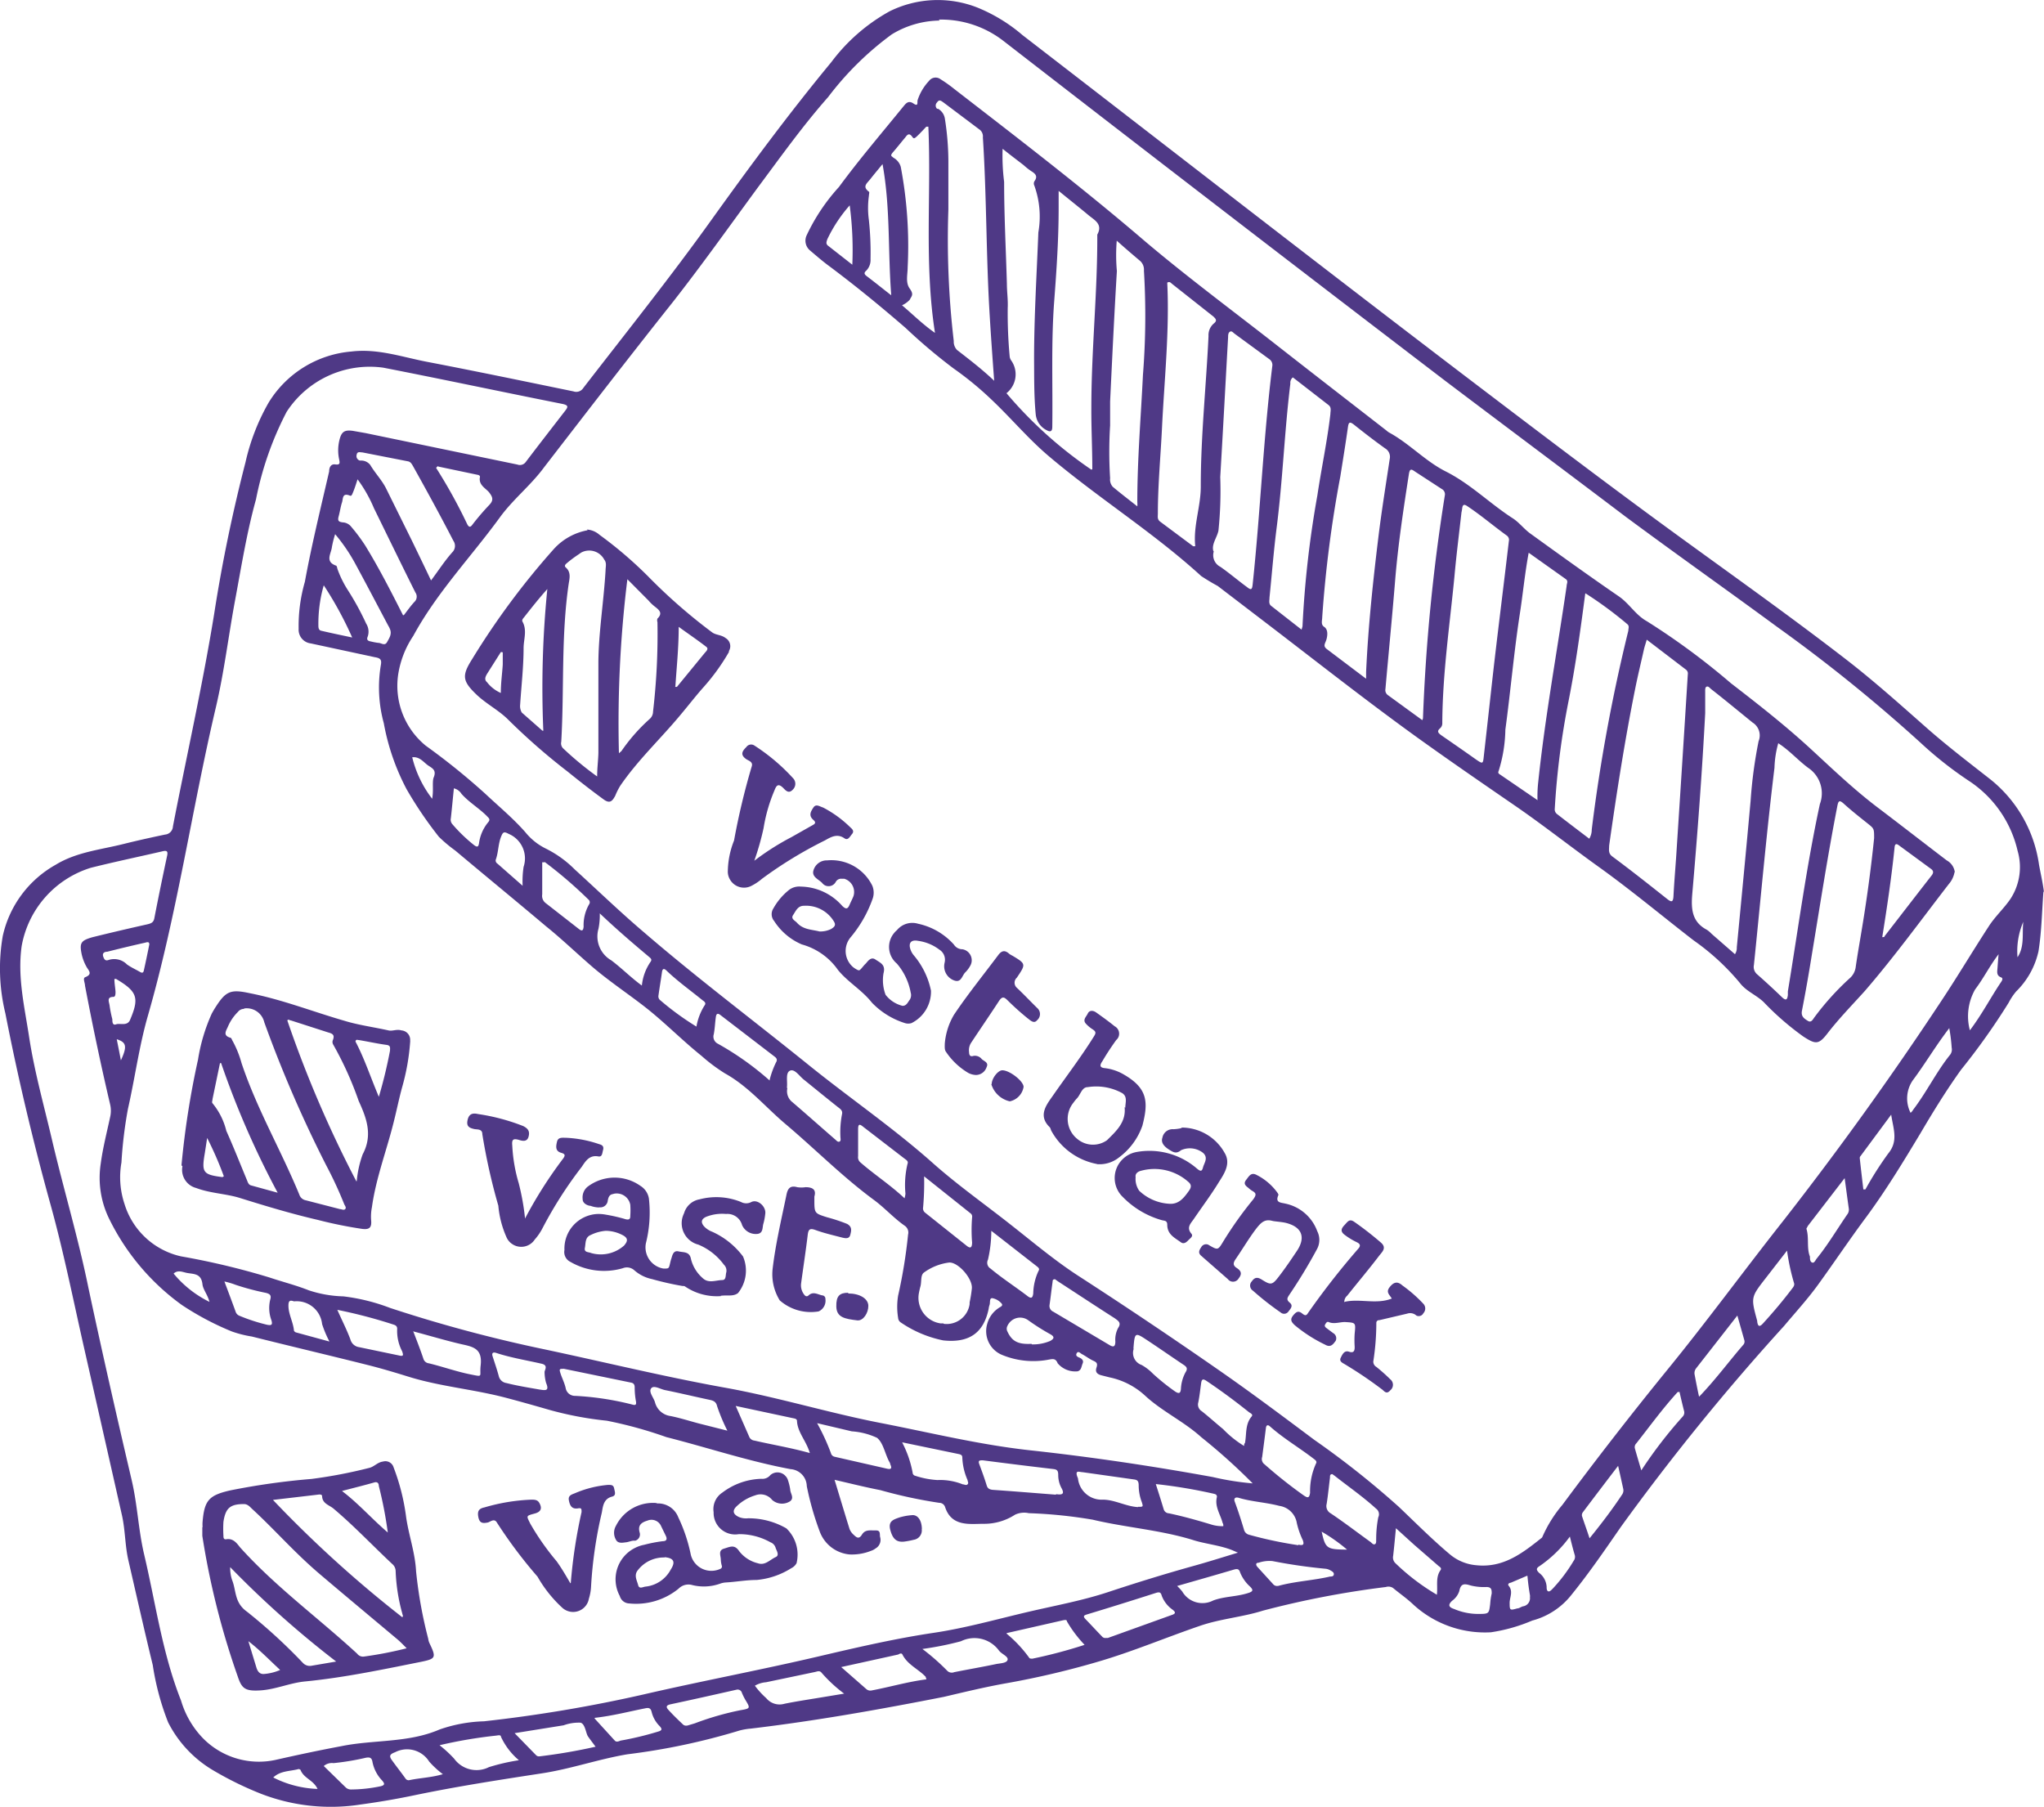<svg id="Layer_1" data-name="Layer 1" xmlns="http://www.w3.org/2000/svg" viewBox="0 0 148.11 130.92"><defs><style>.cls-1{fill:#4f3986;}</style></defs><path class="cls-1" d="M44,118.12c.11.55.2,1,.3,1.53.46-1,.41-1.31-.3-1.53m138.15-8.51a5.39,5.39,0,0,0-.42,2.57c.53-.79.32-1.71.42-2.57m-49,45.49a12.47,12.47,0,0,0-1.84-1.3c.27,1.23.37,1.29,1.84,1.3M50.72,137.15c-.14-.53-.47-.9-.51-1.28-.09-.83-.69-.72-1.18-.83-.3-.07-.62-.21-.91.06a7.86,7.86,0,0,0,2.6,2.05m16.13-36.43c.12-.61,0-1.16.1-1.53.25-.57-.08-.7-.39-.91s-.61-.66-1.15-.59a8,8,0,0,0,1.44,3m-8.3,71.75c-.31-.66-1-.76-1.24-1.39,0,0-.1-.06-.14-.05-.61.17-1.3.11-1.83.61a7.65,7.65,0,0,0,3.21.83M146.18,157l-1.17.5c-.1,0-.25.09-.15.22.33.39.09.81.07,1.2,0,.57,0,.6.55.44.14,0,.27-.11.41-.15a.59.59,0,0,0,.51-.66.47.47,0,0,0,0-.16c-.08-.46-.14-.92-.18-1.39M46.36,111.25c0-.21-.15-.17-.29-.13q-1.38.31-2.76.66c-.18,0-.38.08-.29.35s.2.32.41.24a1.3,1.3,0,0,1,1.31.33c.29.21.63.36.94.54.15.09.24.08.28-.09.14-.63.27-1.25.4-1.9m-2.53,2.51c0,.3.06.61.08.92,0,.14,0,.36-.14.37-.53,0-.32.37-.29.62a8.43,8.43,0,0,0,.2,1c0,.16,0,.47.27.37s.79.14,1-.29c.7-1.63.55-2.08-1-3h-.11m66.47,26.48a3.18,3.18,0,0,0,1.33-.25c.26-.15.36-.29,0-.49a15.51,15.51,0,0,1-1.58-1,1,1,0,0,0-1.4.2.82.82,0,0,0-.12.2.43.43,0,0,0,0,.41c.33.71.77.94,1.74.89M59,85.23a10.05,10.05,0,0,0-.39,2.88c0,.16,0,.36.2.41.72.17,1.45.32,2.25.49A26.11,26.11,0,0,0,59,85.23m90.29,68.93a9,9,0,0,1-2.23,2.16c-.26.17-.15.3,0,.46a1.37,1.37,0,0,1,.55,1c0,.12,0,.29.11.34s.25-.11.35-.21a11.74,11.74,0,0,0,1.5-2,.47.47,0,0,0,.08-.41c-.12-.4-.22-.8-.36-1.36M59.4,140a7.93,7.93,0,0,1-.52-1.24,1.85,1.85,0,0,0-2-1.65h-.05c-.31-.12-.39,0-.39.31,0,.62.34,1.18.4,1.8,0,.05.08.12.14.14l2.42.66m83.19,19.74c.85,0,.84,0,.93-.72a4.8,4.8,0,0,1,.11-.76c0-.25,0-.47-.38-.47a4,4,0,0,1-1.14-.11c-.45-.14-.72-.17-.83.41a1.41,1.41,0,0,1-.51.69c-.34.31-.24.48.13.6a4.45,4.45,0,0,0,1.69.36M73.41,107a7,7,0,0,1,.07-1.37,1.93,1.93,0,0,0-1.08-2.39c-.3-.16-.4-.16-.52.13-.25.56-.21,1.18-.42,1.75a.27.27,0,0,0,.13.28l1.82,1.6m-5.77,64.38a6.7,6.7,0,0,1-1-.92,1.89,1.89,0,0,0-2.47-.68c-.41.15-.44.29-.23.58.33.46.68.9,1,1.35a.27.27,0,0,0,.28.09c.76-.16,1.55-.18,2.38-.42M178.26,117.5c.91-1.2,1.53-2.42,2.29-3.54.08-.12.14-.26,0-.32-.36-.13-.29-.41-.27-.68s.05-.69.08-1c-.64.83-1.09,1.75-1.7,2.55a3.93,3.93,0,0,0-.37,3m-50.13,40.22c1.24-.34,2.52-.39,3.76-.68.1,0,.25,0,.27-.15s-.12-.22-.22-.28a.93.93,0,0,0-.35-.13,39,39,0,0,1-3.88-.56,2.42,2.42,0,0,0-1,.12c-.21,0-.22.15-.09.3l1.14,1.25a.36.36,0,0,0,.34.13m44.45-34.15-2.22,3a.2.2,0,0,0-.06.15c.08.76.17,1.51.26,2.27h.15a24.48,24.48,0,0,1,1.66-2.61c.73-.89.37-1.75.21-2.78M59,170.78l1.56,1.52a.55.55,0,0,0,.43.18,10.65,10.65,0,0,0,2.11-.23c.36-.08.31-.21.13-.42a2.68,2.68,0,0,1-.7-1.34c-.05-.32-.2-.36-.48-.31a18.42,18.42,0,0,1-2.34.39.91.91,0,0,0-.71.21m9.43-70.84c-.08.75-.14,1.45-.22,2.16a.49.49,0,0,0,.12.45,11.21,11.21,0,0,0,1.57,1.51c.23.17.31.11.35-.14a3,3,0,0,1,.67-1.53c.19-.22,0-.32-.11-.45-.57-.57-1.3-1-1.83-1.6a.9.9,0,0,0-.55-.4M51.8,135.67c.3.8.56,1.49.81,2.18a.47.47,0,0,0,.29.31,13,13,0,0,0,2,.65c.32.06.4,0,.31-.32a2.56,2.56,0,0,1-.09-1.5c.09-.3,0-.41-.3-.49a18.59,18.59,0,0,1-2.19-.58,5.82,5.82,0,0,0-.84-.25m125-18.36c-1,1.3-1.75,2.59-2.65,3.79a2.31,2.31,0,0,0-.16,2.35.6.6,0,0,0,.18-.21c1-1.31,1.69-2.76,2.69-4a.62.62,0,0,0,.11-.51,12,12,0,0,0-.17-1.38m-24,31.68c-.91,1.19-1.74,2.28-2.56,3.37a.35.35,0,0,0-.06.26c.17.52.35,1,.55,1.62.87-1.07,1.65-2.1,2.36-3.17a.52.52,0,0,0,.08-.42c-.11-.5-.22-1-.37-1.66M78.63,167.34l1.46,1.6c.11.12.27.06.41,0a22.74,22.74,0,0,0,2.71-.65c.34-.09.31-.21.11-.42a2.17,2.17,0,0,1-.56-1c-.07-.31-.23-.32-.47-.27-1.17.23-2.33.54-3.66.69M75,142.23c0-.14.29-.49-.22-.6-1.09-.25-2.21-.43-3.28-.78-.23-.08-.35,0-.26.26.15.47.31.93.44,1.41a.66.66,0,0,0,.55.51c.79.2,1.6.33,2.4.47.44.07.73.12.48-.48a3,3,0,0,1-.11-.79m11-25a4.23,4.23,0,0,1,.58-1.54c.16-.2,0-.3-.14-.4-.87-.71-1.8-1.37-2.61-2.15-.16-.15-.28-.16-.32.1-.08.58-.18,1.15-.26,1.73a.35.35,0,0,0,.14.33A20.23,20.23,0,0,0,86,117.2m71.23,26.48h-.12c-1.08,1.18-2,2.45-3,3.72a.38.38,0,0,0-.11.35c.14.5.29,1,.47,1.61a32.33,32.33,0,0,1,3-3.9.42.42,0,0,0,.1-.4c-.12-.47-.23-.94-.34-1.42m-17.57,14.7c.07-.63-.11-1.23.26-1.75.12-.17-.09-.25-.18-.34L138,154.74l-1.31-1.19c-.07.74-.13,1.38-.2,2a.57.57,0,0,0,.17.54,15.83,15.83,0,0,0,3,2.28M118,152c.38,0,.38,0,.28-.33a3.44,3.44,0,0,1-.23-1.23c0-.34-.12-.4-.38-.43l-3.68-.52c-.14,0-.34-.08-.41,0s0,.29.07.44a1.72,1.72,0,0,0,1.8,1.55c.86,0,1.67.49,2.55.54m-.31-11.47a.92.92,0,0,0,.57,1.17h0a3.58,3.58,0,0,1,.82.63,15.62,15.62,0,0,0,1.62,1.3c.27.17.38.13.41-.19a2.8,2.8,0,0,1,.33-1.2c.19-.29.08-.41-.15-.56-.87-.58-1.74-1.19-2.62-1.77s-.91-.6-1,.61m3.15,17.18a3.88,3.88,0,0,1,.39.42,1.69,1.69,0,0,0,2.23.65c.81-.31,1.72-.27,2.56-.55.35-.11.36-.22.12-.46a2.82,2.82,0,0,1-.71-1c-.09-.3-.22-.3-.47-.23-1.35.4-2.69.78-4.12,1.19m44.23-24.33-1.55,2c-1.09,1.4-1.1,1.4-.63,3.12v.06c.05.33.16.41.42.12.74-.81,1.44-1.64,2.1-2.51.1-.13.21-.26.14-.44a15.34,15.34,0,0,1-.5-2.33M158.68,144c1.2-1.25,2.14-2.54,3.19-3.75a.35.35,0,0,0,.07-.31l-.51-1.8-3,3.84a.57.57,0,0,0-.09.47c.09.48.19,1,.31,1.55M67.25,76.6l-.11.12a37.88,37.88,0,0,1,2.26,4.09c.14.26.25.2.39,0A18,18,0,0,1,71,79.4c.33-.35.23-.57,0-.88s-.81-.54-.68-1.15c0-.12-.14-.14-.24-.16l-2.76-.58M76.41,142c-.33,0-.36,0-.26.32s.3.71.38,1.08a.68.68,0,0,0,.69.56,21,21,0,0,1,4.1.62c.21.06.36.09.3-.23a5.55,5.55,0,0,1-.09-1c0-.19-.06-.31-.26-.35l-4.86-1m14.9-20.94a6.34,6.34,0,0,1,.46-1.26c.11-.18.06-.3-.1-.42l-3.91-3c-.22-.18-.32-.11-.35.14-.06.41-.07.83-.15,1.24a.57.57,0,0,0,.29.68,21.16,21.16,0,0,1,3.76,2.67m-6,46.75.57-.17a21,21,0,0,1,3.29-.95c.76-.13.75-.14.37-.77a4.44,4.44,0,0,1-.24-.49.32.32,0,0,0-.39-.23h0c-1.6.36-3.19.72-4.79,1.06-.36.08-.31.23-.12.43.32.35.66.68,1,1a.33.33,0,0,0,.35.1m83.85-39.65-2.68,3.48c0,.06-.1.14-.08.2.2.66,0,1.37.25,2,0,.15,0,.37.16.43s.24-.18.34-.3c.81-1,1.47-2.12,2.2-3.18a.58.58,0,0,0,.12-.4c-.1-.7-.19-1.4-.31-2.27m-68.29,19.18a7.8,7.8,0,0,1,.76,2.19.24.24,0,0,0,.19.23,6.29,6.29,0,0,0,1.61.31,4.39,4.39,0,0,1,1.83.31c.12,0,.25.1.35,0s0-.21,0-.31a4.42,4.42,0,0,1-.38-1.64c0-.19-.15-.22-.29-.25l-4-.83m-41-9.62c.35.79.69,1.45.95,2.15a.76.76,0,0,0,.63.56l2.88.6c.34.08.34,0,.24-.3a3.17,3.17,0,0,1-.36-1.63c0-.17-.09-.25-.25-.3A36.2,36.2,0,0,0,60,137.73M75,105.3h-.17v2.32a.66.66,0,0,0,.27.65l2.37,1.85c.25.2.33.13.36-.16a3,3,0,0,1,.4-1.62.25.25,0,0,0-.05-.34h0A31.56,31.56,0,0,0,75,105.27m-9.52,34c.27.71.52,1.34.74,2a.46.46,0,0,0,.39.33c1,.24,2,.6,3,.8s.66.18.76-.65c.14-1.23-.56-1.35-1.42-1.54-1.12-.26-2.24-.6-3.42-.91m1.83,29.95a8.62,8.62,0,0,1,1.09,1,2,2,0,0,0,2.52.61,14.82,14.82,0,0,1,2.17-.5,4.92,4.92,0,0,1-1.3-1.7c0-.17-.25-.09-.38-.08a33.44,33.44,0,0,0-4.1.7M79,109a5.06,5.06,0,0,1-.09,1.1,2,2,0,0,0,.92,2.3c.75.56,1.41,1.24,2.22,1.83a3.66,3.66,0,0,1,.63-1.72c.13-.18,0-.26-.1-.35-1.19-1-2.36-2-3.58-3.16m-.32,60.36c-.19-.26-.37-.49-.53-.72s-.2-.9-.54-1a3.2,3.2,0,0,0-1.23.19l-3.55.57,1.56,1.6a.3.3,0,0,0,.24.08,39.77,39.77,0,0,0,4.07-.7M107.37,132a9.18,9.18,0,0,1-.24,2.09.49.49,0,0,0,.19.65c.85.71,1.79,1.31,2.69,2,.28.21.36.09.4-.2a4,4,0,0,1,.38-1.63c.1-.15,0-.24-.1-.32L107.37,132m1.11,29.19a9.38,9.38,0,0,1,1.64,1.75c0,.05.16.07.24.06a35.49,35.49,0,0,0,3.77-1,9,9,0,0,1-1.28-1.7c0-.14-.17-.1-.28-.08l-4.09.93m15.7-7.75a.37.37,0,0,0-.05-.24c-.16-.62-.59-1.18-.41-1.88,0-.17-.11-.2-.24-.23a37,37,0,0,0-4.19-.7c.21.65.4,1.25.58,1.85a.41.41,0,0,0,.37.27c1,.21,2,.49,3,.79a2.66,2.66,0,0,0,.93.14m1.52-5.81c0-.11,0-.16.06-.21.13-.64,0-1.35.48-1.92.14-.16-.08-.24-.19-.32-1-.8-2-1.54-3.07-2.26-.31-.21-.36-.08-.4.2-.06.45-.11.9-.2,1.35a.56.56,0,0,0,.25.64c.53.42,1,.85,1.55,1.3a7.47,7.47,0,0,0,1.52,1.22m-33.1-25.91a1,1,0,0,0,.37,1c1.05.9,2.08,1.82,3.12,2.72.08.07.16.18.28.14s.09-.19.08-.29a6.76,6.76,0,0,1,.11-1.68c.07-.28-.11-.39-.29-.53-.82-.65-1.64-1.32-2.48-2-.32-.25-.66-.8-1-.64s-.16.8-.22,1.22m4.14,43.91a10.45,10.45,0,0,1-1.62-1.5c-.15-.2-.34-.09-.5-.06l-3.53.74a1.92,1.92,0,0,0-.81.25,5.85,5.85,0,0,0,.82.9,1.25,1.25,0,0,0,1.32.41c.78-.16,1.57-.28,2.36-.41l2-.33m-8.47-19a13.36,13.36,0,0,1-.77-1.83c-.07-.3-.24-.39-.53-.45-1.08-.23-2.16-.49-3.25-.71-.34-.07-.81-.38-1-.12s.18.66.28,1a1.34,1.34,0,0,0,1.12,1c.7.14,1.38.36,2.06.54l2.1.53m6.47-.55a15.77,15.77,0,0,1,1,2.17.35.35,0,0,0,.26.26l3.82.87c.32.07.34-.07.22-.32,0-.1-.09-.2-.13-.3-.27-.55-.4-1.28-.83-1.62a5.1,5.1,0,0,0-1.83-.47l-2.5-.59m7.62,16.36a15.9,15.9,0,0,1,1.8,1.58.46.46,0,0,0,.5.1c1-.2,2-.37,3-.58.31-.07.8-.06.87-.31s-.43-.42-.62-.67a2.2,2.2,0,0,0-2.76-.68,22.38,22.38,0,0,1-2.8.56m.13-34.35a20.5,20.5,0,0,1-.07,2.35.39.39,0,0,0,.15.39l3,2.39c.31.25.39.1.4-.22a11.31,11.31,0,0,1,0-1.84.29.29,0,0,0-.12-.29l-3.4-2.71m-6,35.56,1.86,1.63a.44.44,0,0,0,.35.1c1.34-.25,2.65-.64,4-.81l-.06-.19c-.53-.56-1.31-.87-1.68-1.61-.06-.12-.19-.07-.3,0l-4.18.92m4.64-34a1.7,1.7,0,0,0,.06-.31,6.55,6.55,0,0,1,.15-2.16c.08-.2-.1-.29-.23-.39l-3-2.31c-.21-.17-.34-.22-.35.14v2a.49.49,0,0,0,.15.44c1,.88,2.17,1.63,3.22,2.62m-6.87,18.45c-.26-.89-.89-1.49-.93-2.33,0-.1-.09-.15-.18-.17l-4.26-.91,1,2.28a.46.46,0,0,0,.36.23c1.29.3,2.6.51,4,.9m37.88,1.53c-.21,0-.17.16-.18.27-.08.63-.14,1.27-.24,1.89a.6.6,0,0,0,.29.68c1,.67,1.92,1.38,2.88,2.07.1.07.19.22.32.17s.09-.25.1-.39a8.17,8.17,0,0,1,.15-1.56.5.5,0,0,0-.16-.63c-.94-.86-2-1.59-3-2.38l-.17-.12m-2.46,5.11c.35.08.44,0,.32-.33a5.78,5.78,0,0,1-.43-1.23,1.5,1.5,0,0,0-1.27-1.25c-1-.26-2-.3-2.93-.58-.22-.07-.41,0-.29.3.24.65.45,1.3.66,2a.5.5,0,0,0,.36.37,29.22,29.22,0,0,0,3.58.76M112,135.51c-.2,0-.18.1-.19.2-.08.56-.14,1.12-.22,1.67a.45.45,0,0,0,.27.48l4.08,2.42c.33.2.41.06.42-.24a1.82,1.82,0,0,1,.2-1c.26-.38,0-.52-.24-.7-1.38-.88-2.74-1.78-4.11-2.67l-.21-.15m.06,15.56c.57.09.56-.1.43-.38a2,2,0,0,1-.27-1c0-.32-.08-.41-.37-.44-1.7-.2-3.4-.41-5.09-.63-.24,0-.36,0-.26.28.19.51.37,1,.54,1.55.07.23.23.29.45.31,1.58.11,3.16.24,4.57.35m3.66,10.38h.1l4.67-1.68c.31-.11.17-.25,0-.38a2.17,2.17,0,0,1-.77-1c-.07-.28-.2-.27-.43-.2q-2.49.8-5,1.56c-.23.07-.27.14-.11.32.41.42.8.85,1.21,1.27a.3.3,0,0,0,.29.11M127,148.38a.47.47,0,0,0,.17.54,33.78,33.78,0,0,0,2.82,2.24c.28.19.42.25.48-.18a4.82,4.82,0,0,1,.43-2.12c.07-.12,0-.21-.09-.28-1.06-.83-2.24-1.51-3.25-2.41-.13-.12-.26-.12-.29.11-.09.74-.19,1.48-.27,2.1M59.82,81.54a7.28,7.28,0,0,0-.23.92c-.05.47-.52,1.05.29,1.34.06,0,.09.15.11.24a7.54,7.54,0,0,0,.77,1.56A19.91,19.91,0,0,1,62.07,88a1.09,1.09,0,0,1,.12.93c-.11.25,0,.33.23.37a4.51,4.51,0,0,0,.53.1c.22,0,.47.25.64-.06s.38-.6.18-1a1.14,1.14,0,0,0-.1-.19c-.8-1.51-1.58-3-2.41-4.53a12.6,12.6,0,0,0-1.44-2.1m44.1,57.22a1.68,1.68,0,0,0,1.88-1.43s0-.08,0-.12a9.51,9.51,0,0,0,.16-1c.08-.72-1-1.94-1.65-1.89a3.92,3.92,0,0,0-1.8.71c-.28.18-.18.64-.27,1a5.61,5.61,0,0,0-.13.59,1.87,1.87,0,0,0,1.59,2.11l.21,0M64.83,87.36c.26-.34.48-.65.74-.93a.52.52,0,0,0,.07-.68c-1-2-2-4.06-3-6.1a10.14,10.14,0,0,0-1.19-2.1c-.11.33-.19.6-.3.87s-.14.36-.26.31c-.57-.23-.48.24-.57.5s-.15.67-.24,1,0,.4.29.44A.83.83,0,0,1,61,81a12.6,12.6,0,0,1,1,1.34c1,1.63,1.87,3.33,2.75,5.07m2-2.5c.57-.76,1-1.44,1.57-2.08a.65.65,0,0,0,.07-.83c-.94-1.82-1.93-3.63-2.93-5.42-.1-.17-.18-.31-.39-.34L61.8,75.6c-.17,0-.38-.1-.42.19a.33.33,0,0,0,.24.4h.08a.83.83,0,0,1,.67.32c.36.61.87,1.12,1.18,1.77L65.39,82c.45.93.9,1.86,1.39,2.89M96,150c.39,1.28.74,2.45,1.1,3.61a1.12,1.12,0,0,0,.28.4c.2.18.38.39.62,0s.61-.29,1-.3.26.3.32.5a.71.71,0,0,1-.33.8,1.11,1.11,0,0,1-.34.18,3.72,3.72,0,0,1-1.55.26,2.55,2.55,0,0,1-2.15-1.63A21.12,21.12,0,0,1,94,150.5a1.26,1.26,0,0,0-1.17-1.23c-3.06-.57-6-1.56-9-2.32a30.69,30.69,0,0,0-4.32-1.19,24.84,24.84,0,0,1-4.18-.79c-1-.29-2.1-.6-3.16-.88-2.33-.61-4.74-.81-7-1.51-1-.31-2-.61-3-.86-2.79-.7-5.59-1.36-8.38-2.06a8,8,0,0,1-1.46-.37,20.56,20.56,0,0,1-3.62-1.92,16.8,16.8,0,0,1-5.26-6.24,6.74,6.74,0,0,1-.61-4c.15-1.13.44-2.25.68-3.37a2,2,0,0,0,0-.92c-.67-2.85-1.27-5.71-1.82-8.6,0-.21-.17-.52,0-.61.61-.23.23-.51.09-.79a3.39,3.39,0,0,1-.33-.87c-.17-.83-.06-1,.77-1.24,1.33-.33,2.66-.64,4-.94.24-.06.43-.12.49-.42.29-1.5.6-3,.92-4.5.09-.38,0-.45-.36-.36-1.73.4-3.46.76-5.17,1.19a7.27,7.27,0,0,0-5,5.67c-.32,2.26.22,4.46.55,6.65.38,2.46,1.06,4.88,1.63,7.31.84,3.6,1.91,7.14,2.65,10.77,1,4.69,2.06,9.35,3.15,14,.41,1.77.48,3.58.89,5.33.84,3.55,1.32,7.19,2.68,10.61a6.6,6.6,0,0,0,1.57,2.71,5.68,5.68,0,0,0,5.26,1.59c1.59-.36,3.19-.7,4.79-1,2.36-.48,4.83-.22,7.12-1.21a10.65,10.65,0,0,1,3.21-.59,103.26,103.26,0,0,0,11.58-1.95c4.33-1,8.69-1.81,13-2.83,2.65-.62,5.31-1.23,8-1.63,2.22-.33,4.41-.94,6.6-1.46s4.11-.85,6.1-1.51,4-1.28,6-1.84c1.09-.3,2.17-.64,3.35-1l-.39-.17c-.94-.38-2-.46-2.91-.76-2.36-.72-4.83-.89-7.23-1.46a34.12,34.12,0,0,0-4.62-.47,1.56,1.56,0,0,0-1,.11,4.1,4.1,0,0,1-2.28.66c-1,0-2.32.23-2.79-1.22a.44.44,0,0,0-.42-.3,34.53,34.53,0,0,1-4.27-.92c-1.08-.21-2.16-.48-3.37-.76m30.4.32a43.45,43.45,0,0,0-3.78-3.4c-1.26-1.14-2.84-1.87-4.06-3a5.42,5.42,0,0,0-2.58-1.33l-.59-.15c-.28-.07-.47-.22-.36-.55s0-.4-.26-.52-.53-.33-.8-.47c-.11-.06-.26-.25-.37-.06s.06.26.2.32.33.19.23.42-.08.48-.36.57a1.67,1.67,0,0,1-1.45-.58c-.14-.36-.34-.32-.63-.27a5.93,5.93,0,0,1-3.38-.33,1.86,1.86,0,0,1-1.1-2.24,2,2,0,0,1,.84-1.17c.11-.08.37-.16.18-.35a1.17,1.17,0,0,0-.65-.36c-.23,0-.13.32-.2.5a1.31,1.31,0,0,0-.06.27c-.37,1.79-1.46,2.49-3.3,2.29a8.43,8.43,0,0,1-3.07-1.3.42.42,0,0,1-.19-.32,5,5,0,0,1,0-1.63,36.67,36.67,0,0,0,.72-4.42.59.59,0,0,0-.22-.62c-.81-.56-1.47-1.31-2.26-1.89-2.28-1.68-4.27-3.7-6.43-5.52-1.44-1.22-2.66-2.7-4.35-3.64a12.33,12.33,0,0,1-1.7-1.27c-1.25-1-2.42-2.17-3.67-3.2s-2.84-2.06-4.17-3.19c-1.17-1-2.26-2.06-3.43-3-2.18-1.84-4.39-3.65-6.58-5.49a10.33,10.33,0,0,1-1.19-1A28.33,28.33,0,0,1,65,100a16.53,16.53,0,0,1-1.65-4.78,9.79,9.79,0,0,1-.22-4.17c.08-.42,0-.54-.42-.61l-4.65-1a1,1,0,0,1-.88-1.06,11.52,11.52,0,0,1,.45-3.4c.49-2.67,1.14-5.31,1.76-8,0-.24.09-.56.45-.51s.32-.12.28-.34a3.12,3.12,0,0,1,0-1.36c.15-.67.37-.82,1-.73l.91.16,11,2.28a.52.52,0,0,0,.61-.19c.94-1.24,1.89-2.46,2.84-3.69.21-.27.29-.41-.17-.51-4.33-.86-8.64-1.78-13-2.63a7.18,7.18,0,0,0-7,3.2A23.5,23.5,0,0,0,54.09,79c-.66,2.37-1.05,4.81-1.5,7.23-.49,2.61-.8,5.26-1.41,7.85-1.75,7.43-2.81,15-4.93,22.36-.63,2.19-.93,4.49-1.44,6.73a31.61,31.61,0,0,0-.47,3.88,6.12,6.12,0,0,0,.22,3,5.55,5.55,0,0,0,4.09,3.8,53.84,53.84,0,0,1,6.41,1.53c.95.32,1.92.56,2.85.93a8.6,8.6,0,0,0,2.51.44,14.14,14.14,0,0,1,3.39.84,103.13,103.13,0,0,0,11.19,3c4.38.93,8.74,2,13.15,2.79,3.76.68,7.43,1.81,11.18,2.54s7.25,1.6,11,2c4.38.48,8.74,1.13,13.08,1.92a20.34,20.34,0,0,0,3,.47m-22.77-106a6.79,6.79,0,0,0-3.48,1,22.29,22.29,0,0,0-4.61,4.54c-1.84,2.08-3.46,4.36-5.13,6.6-2,2.73-4,5.54-6.09,8.21-3.18,4-6.26,8-9.35,12C74,78,72.7,79,71.73,80.35c-2.08,2.85-4.54,5.41-6.24,8.54a6.88,6.88,0,0,0-1.1,2.82,5.6,5.6,0,0,0,2,5.14,49.15,49.15,0,0,1,4.29,3.46c1,.94,2,1.76,2.92,2.8a4.38,4.38,0,0,0,1.48,1.19,7.94,7.94,0,0,1,2.11,1.52c1.66,1.51,3.27,3.07,5,4.54,3.84,3.31,7.9,6.36,11.84,9.54,3,2.43,6.2,4.61,9.09,7.18,1.81,1.61,3.79,3,5.7,4.51,1.58,1.24,3.12,2.54,4.79,3.63q5.15,3.33,10.17,6.82c2.38,1.65,4.7,3.39,7,5.11A63.75,63.75,0,0,1,136.9,152c1.23,1.17,2.42,2.37,3.72,3.46a3.41,3.41,0,0,0,1.88.77c1.95.21,3.33-.85,4.71-1.95a.23.23,0,0,0,.1-.12,9.46,9.46,0,0,1,1.44-2.3q3.65-4.92,7.51-9.67c2.92-3.57,5.64-7.3,8.5-10.92,4-5.12,7.82-10.43,11.42-15.88,1.19-1.79,2.29-3.64,3.46-5.44.46-.72,1.13-1.33,1.58-2a4.2,4.2,0,0,0,.52-3.47,8.29,8.29,0,0,0-3.41-5,27.43,27.43,0,0,1-3.61-2.83,115.23,115.23,0,0,0-10.41-8.41c-3.66-2.69-7.37-5.31-11-8-4.32-3.27-8.66-6.51-13-9.79q-16.08-12.28-32.08-24.68a7.36,7.36,0,0,0-4.67-1.53m80.05,63.16c-.11,1.45-.13,2.92-.36,4.35a5.85,5.85,0,0,1-1.62,2.91,4.39,4.39,0,0,0-.54.81,48.55,48.55,0,0,1-3.45,4.86c-1.06,1.48-2,3-2.94,4.6-1.24,2.06-2.49,4.12-3.92,6.06-1.2,1.61-2.31,3.27-3.49,4.9-.76,1.05-1.63,2-2.47,3A168,168,0,0,0,153,153.44c-1.15,1.66-2.29,3.33-3.57,4.91a5.35,5.35,0,0,1-2.86,1.89,12.09,12.09,0,0,1-3,.85,7.67,7.67,0,0,1-5.61-2c-.46-.44-1-.81-1.48-1.21a.6.6,0,0,0-.52-.07,67.19,67.19,0,0,0-8.9,1.71c-1.52.48-3.11.59-4.62,1.12-2.36.81-4.67,1.78-7.06,2.5a62,62,0,0,1-6.85,1.63c-1.54.27-3.07.64-4.6,1-4.63.91-9.28,1.74-14,2.3a4.58,4.58,0,0,0-.81.14A47.88,47.88,0,0,1,81,169.93c-2.09.35-4.09,1.06-6.19,1.38-3.06.47-6.11.94-9.15,1.57-1.33.28-2.67.51-4,.69a14,14,0,0,1-7.21-.78A24.48,24.48,0,0,1,51,171.1a8.49,8.49,0,0,1-3.28-3.49,19,19,0,0,1-1.11-4.14c-.61-2.51-1.17-5-1.76-7.56-.25-1.06-.23-2.17-.46-3.24q-1.37-6.06-2.74-12.11c-.79-3.48-1.49-7-2.44-10.43q-1.91-6.88-3.28-13.88a13.78,13.78,0,0,1-.19-5.61,7.86,7.86,0,0,1,3.83-5.16c1.52-.93,3.26-1.09,4.93-1.51,1-.25,2-.47,3-.68a.62.62,0,0,0,.57-.59c1-5.16,2.16-10.27,3-15.47.57-3.67,1.33-7.32,2.26-10.92A15.49,15.49,0,0,1,55,72a7.79,7.79,0,0,1,6-3.71c1.89-.23,3.65.39,5.45.74,3.55.68,7.1,1.42,10.65,2.15a.6.6,0,0,0,.7-.24c3.09-4,6.29-8,9.25-12.13,2.81-3.92,5.67-7.79,8.73-11.49A13.31,13.31,0,0,1,100,43.64a7.86,7.86,0,0,1,6.37-.27,11.93,11.93,0,0,1,3.27,2c10.67,8.23,21.3,16.5,32,24.65,4.55,3.46,9.11,6.93,13.72,10.32s9.54,6.84,14.18,10.44c1.88,1.47,3.66,3.06,5.45,4.64,1.54,1.37,3.18,2.62,4.8,3.89a9.63,9.63,0,0,1,3.5,6.17c.12.65.27,1.29.36,2" transform="translate(-35.54 -42.82)"/><path class="cls-1" d="M97.3,62a24.73,24.73,0,0,0-.19-4.3,10.52,10.52,0,0,0-1.62,2.45c-.06.18-.13.34.06.48L97.3,62m74.63,48.72c.11,0,.16,0,.17-.07,1.14-1.47,2.27-2.94,3.41-4.4.16-.21.13-.35-.07-.49l-2.29-1.68c-.23-.18-.31-.09-.33.16-.22,2.15-.54,4.29-.89,6.48M100.12,64.2c-.25-3.17-.05-6.28-.63-9.49-.36.44-.63.76-.88,1.08s-.61.54-.11.92c.06,0,0,.21,0,.31a6.34,6.34,0,0,0,0,1.74,22.33,22.33,0,0,1,.12,2.83,1.1,1.1,0,0,1-.3.83c-.16.14-.19.24,0,.39.58.44,1.14.89,1.78,1.39M102.81,52h-.15c-.21.22-.42.45-.64.66s-.27.23-.38.07c-.25-.35-.39-.09-.53.08-.28.33-.55.68-.83,1s-.14.3,0,.44a1.09,1.09,0,0,1,.53.66,30.64,30.64,0,0,1,.5,7.28c0,.52-.17,1.1.15,1.54s.13.54,0,.81a1.69,1.69,0,0,1-.56.4c.79.66,1.46,1.35,2.39,2-.79-5.06-.26-10-.48-14.92m13.66,8.13a12.73,12.73,0,0,0,0,2.31c-.19,3.15-.34,6.3-.49,9.45v1.74a30.43,30.43,0,0,0,0,3.82.79.79,0,0,0,.19.62c.56.47,1.15.92,1.78,1.42a1.61,1.61,0,0,0,0-.31c0-3.08.26-6.16.41-9.23a54.22,54.22,0,0,0,.07-7.54.85.85,0,0,0-.26-.69c-.59-.5-1.18-1-1.83-1.59m55,43.4c0-.7,0-.69-.49-1.08s-1.15-.91-1.69-1.4c-.33-.3-.41-.25-.49.18-.69,3.54-1.24,7.11-1.83,10.67-.22,1.38-.46,2.76-.73,4.14-.08.41.17.57.43.73s.37-.13.49-.28a19.61,19.61,0,0,1,2.52-2.79,1.3,1.3,0,0,0,.45-.79c.12-.85.27-1.69.41-2.54.39-2.3.7-4.61.93-6.84M129.2,70.18a.52.52,0,0,0-.16.44c-.43,3.49-.55,7-1,10.49-.21,1.66-.34,3.33-.51,5,0,.22-.08.45.12.61l2.2,1.72a2.17,2.17,0,0,0,.07-.24A73.86,73.86,0,0,1,131,78.7c.3-2,.71-3.9.94-5.87,0-.23.1-.48-.13-.66l-2.58-2M138.6,95a.58.58,0,0,0,.05-.14,133.07,133.07,0,0,1,1.59-16.18.43.43,0,0,0-.23-.43L138.09,77c-.26-.18-.39-.27-.46.17-.4,2.58-.79,5.15-1,7.74s-.47,5.22-.7,7.83a.44.44,0,0,0,.17.44L138.6,95m8.35,5.83A9.15,9.15,0,0,1,147,99.5c.5-4.77,1.37-9.48,2.06-14.22,0-.18.14-.35-.06-.5l-2.69-1.91c-.28,1.51-.42,3-.64,4.42-.43,2.79-.67,5.6-1.05,8.4a10.52,10.52,0,0,1-.49,3c-.06.13,0,.19.12.26l2.69,1.84M107.58,70.42c-.12-1.64-.23-3.14-.32-4.65-.27-4.33-.22-8.66-.5-13a.62.62,0,0,0-.2-.53l-2.66-2c-.15-.1-.3-.25-.46,0a.32.32,0,0,0,0,.46.18.18,0,0,0,.07,0,1,1,0,0,1,.5.74,20.13,20.13,0,0,1,.25,3V58a63.21,63.21,0,0,0,.39,9.53.86.86,0,0,0,.24.65c.89.69,1.78,1.37,2.67,2.21m42.85,15.43c-.35,2.66-.7,5.23-1.21,7.79a56.79,56.79,0,0,0-1,7.8.42.42,0,0,0,.16.39c.77.6,1.55,1.19,2.34,1.79a1.29,1.29,0,0,0,.18-.67,123.21,123.21,0,0,1,2.65-14.4c0-.19.1-.34-.09-.49a28.25,28.25,0,0,0-3-2.21m-26.93-3.1a.94.94,0,0,0,.46,1.17c.66.46,1.29,1,1.92,1.46.33.27.38.17.42-.2.56-5.26.77-10.54,1.42-15.79a.51.51,0,0,0-.22-.52L125,67c-.1-.07-.2-.22-.33-.15s-.14.24-.14.39c-.19,3.38-.37,6.77-.57,10.15a28,28,0,0,1-.13,3.88c-.11.52-.53,1-.36,1.51M122,82.4h.15c-.16-1.49.41-2.88.4-4.37,0-3.63.39-7.24.56-10.86a1.11,1.11,0,0,1,.36-.89c.3-.23.17-.35,0-.52l-3-2.37c-.09-.07-.17-.2-.35-.09.17,3.5-.21,7-.38,10.51-.1,2.07-.3,4.14-.3,6.22,0,.21-.06.42.17.59L122,82.4m42.4,14.25a7.34,7.34,0,0,0-.28,1.8c-.58,4.75-1,9.52-1.49,14.29a.7.7,0,0,0,.24.68c.61.54,1.21,1.09,1.8,1.66.31.29.38.14.42-.16v-.27c.75-4.53,1.35-9.08,2.32-13.57a2.22,2.22,0,0,0-.84-2.62c-.75-.55-1.37-1.28-2.21-1.81M134.53,92v-.5c.15-3.3.5-6.58.9-9.85.23-1.86.53-3.71.81-5.57a.71.71,0,0,0-.33-.77c-.77-.55-1.52-1.13-2.26-1.72-.32-.25-.39-.17-.44.2-.17,1.19-.36,2.37-.55,3.56a86.91,86.91,0,0,0-1.31,10.18c0,.25-.12.54.14.71s.26.53.18.86-.3.5,0,.74L134.53,92m10.35-10a.39.39,0,0,0-.15-.37c-1-.72-1.89-1.49-2.89-2.15-.24-.16-.32-.06-.35.18s-.05.25-.06.37c-.17,1.52-.36,3-.5,4.56-.34,3.53-.86,7-.88,10.61a.48.48,0,0,1-.16.39c-.26.22-.12.35.08.5.84.58,1.68,1.16,2.51,1.75.51.35.52.34.58-.25.25-2.2.49-4.41.74-6.62.35-3,.72-5.93,1.08-9m16.37,30a.84.84,0,0,0,.14-.51c.34-3.54.68-7.07,1-10.61a33.35,33.35,0,0,1,.58-4.33,1.1,1.1,0,0,0-.44-1.35c-1-.81-2-1.64-3-2.42-.1-.08-.19-.22-.32-.18s-.11.26-.11.39v1.53c-.23,4.38-.56,8.76-.94,13.14-.09,1.1,0,2,1.06,2.56a1.75,1.75,0,0,1,.33.28l1.72,1.5m-6.4-22.82c-.08.29-.16.51-.21.73-.21.94-.44,1.88-.63,2.83-.76,3.77-1.35,7.57-1.89,11.38,0,.29-.08.55.22.78,1.35,1,2.69,2.06,4,3.1.3.23.41.22.44-.19.06-1.19.17-2.37.24-3.55q.41-6.27.8-12.55a.35.35,0,0,0-.12-.33l-2.88-2.2M114.69,76.82c0-1.57-.08-3-.07-4.48,0-4.18.45-8.34.43-12.52.43-.78-.23-1.06-.66-1.43-.71-.59-1.43-1.16-2.14-1.74V57.9c0,2.24-.15,4.48-.32,6.72-.23,3-.1,6.08-.14,9.12,0,.36-.15.39-.39.26a1.44,1.44,0,0,1-.81-1.15c-.13-1.35-.11-2.7-.12-4,0-3.07.19-6.13.31-9.19a6.63,6.63,0,0,0-.29-3.39.34.34,0,0,1,0-.31c.27-.36.08-.55-.21-.73a4.39,4.39,0,0,1-.56-.44c-.49-.38-1-.76-1.53-1.19A15,15,0,0,0,108.3,56c0,2.46.13,4.92.2,7.38,0,.58.09,1.17.06,1.75a33.94,33.94,0,0,0,.14,3.49.63.63,0,0,0,.1.3,1.74,1.74,0,0,1-.33,2.39,30.56,30.56,0,0,0,6.15,5.54M177.17,106a1.81,1.81,0,0,1-.42.88c-2,2.59-3.93,5.25-6.08,7.74-.9,1-1.88,2-2.72,3.09-.64.83-.87.77-1.73.22a20.18,20.18,0,0,1-2.88-2.5c-.54-.52-1.26-.78-1.72-1.38a17.11,17.11,0,0,0-3.37-3.1c-2.26-1.75-4.45-3.58-6.77-5.25-2.1-1.5-4.13-3.11-6.26-4.57-2.4-1.65-4.8-3.3-7.16-5-3.68-2.66-7.24-5.47-10.84-8.22l-3.44-2.63q-.61-.33-1.2-.72c-3.45-3.15-7.44-5.64-11-8.65-1.51-1.27-2.77-2.79-4.2-4.14a23.57,23.57,0,0,0-2.74-2.25,40.4,40.4,0,0,1-3.47-2.93c-1.79-1.55-3.62-3.05-5.52-4.47-.48-.35-.94-.75-1.4-1.14A.92.92,0,0,1,94,59.85a14,14,0,0,1,2.33-3.48c1.47-2,3.08-3.88,4.64-5.8.2-.24.38-.51.76-.25s.26-.1.3-.24a3.7,3.7,0,0,1,.83-1.4.59.59,0,0,1,.83-.12h0a10,10,0,0,1,1,.71c4.64,3.59,9.3,7.16,13.78,11,3.07,2.6,6.31,5,9.48,7.48,2.68,2.1,5.37,4.18,8.06,6.27a1.09,1.09,0,0,0,.17.13c1.48.8,2.63,2.08,4.12,2.83,1.79.9,3.19,2.32,4.85,3.39.47.3.82.78,1.28,1.11,2.13,1.54,4.27,3.08,6.44,4.57.74.52,1.2,1.34,2,1.78a51.55,51.55,0,0,1,6.1,4.5c2,1.54,4,3.11,5.86,4.83,1.56,1.44,3.08,2.89,4.77,4.17s3.32,2.55,5,3.83a1.14,1.14,0,0,1,.59.88" transform="translate(-35.54 -42.82)"/><path class="cls-1" d="M71.93,90.07h-.1l-1,1.58c-.11.19-.22.41,0,.6a2.55,2.55,0,0,0,1,.78c0-.73.1-1.4.14-2.06V90.1m12.48,2.49h.14l2-2.44c.1-.12.33-.31.13-.46-.63-.49-1.3-.94-2-1.45,0,1.51-.15,2.9-.24,4.31m-9.57,3.22A71.85,71.85,0,0,1,75.2,85.5c-.6.67-1.13,1.34-1.65,2-.08.11-.23.23-.14.38.33.61.08,1.25.07,1.87,0,1.38-.16,2.75-.25,4.13a.92.92,0,0,0,.12.57l1.49,1.31m5.5,1.68.23-.2a13,13,0,0,1,2.05-2.33.71.71,0,0,0,.24-.53,48.41,48.41,0,0,0,.32-6.48.39.39,0,0,1,0-.26c.4-.39.13-.62-.18-.86a3,3,0,0,1-.47-.45L81,84.79a85.15,85.15,0,0,0-.61,12.67M78.81,99.1c0-.66.08-1.2.09-1.75V90.9c0-2.15.39-4.5.52-6.75,0-.27.1-.54-.1-.79a1.23,1.23,0,0,0-1.67-.5l-.2.14a8.53,8.53,0,0,0-.83.62c-.1.08-.22.2-.08.32.39.34.27.79.21,1.17-.56,3.8-.32,7.64-.54,11.45a.52.52,0,0,0,.11.46,23.47,23.47,0,0,0,2.49,2.06m-.74-17.89a1.52,1.52,0,0,1,.91.38,29.56,29.56,0,0,1,3.51,3,39.79,39.79,0,0,0,4.64,4.06c.29.22.67.17,1,.43a.68.68,0,0,1,.23.93l0,.07a15.22,15.22,0,0,1-1.93,2.65c-.55.63-1.06,1.29-1.6,1.93-1.43,1.72-3.08,3.26-4.35,5.12a4.84,4.84,0,0,0-.36.72c-.18.32-.35.62-.83.27-.88-.64-1.74-1.31-2.59-2a46.18,46.18,0,0,1-4.38-3.83c-.68-.66-1.54-1.1-2.23-1.75-1.05-1-1.1-1.39-.34-2.59a55.27,55.27,0,0,1,5.94-8,4.36,4.36,0,0,1,2.43-1.34" transform="translate(-35.54 -42.82)"/><path class="cls-1" d="M94.92,110.31a1.78,1.78,0,0,0,.85-.18c.16-.11.38-.23.21-.52a2.36,2.36,0,0,0-2.19-1.16c-.45,0-.59.39-.78.67s.15.41.28.56c.45.51,1.1.49,1.63.63m9.08,2.2a.86.86,0,0,0-.39-.88,3.27,3.27,0,0,0-1.55-.64c-.52-.1-.72.17-.53.67a1.33,1.33,0,0,0,.25.41A5.74,5.74,0,0,1,103,114.6a2.55,2.55,0,0,1-1.41,2.35.79.79,0,0,1-.48,0,5.67,5.67,0,0,1-2.39-1.48c-.72-.92-1.76-1.5-2.46-2.37a4.73,4.73,0,0,0-2.62-1.85,4.45,4.45,0,0,1-2-1.69.77.77,0,0,1-.06-.92,4.59,4.59,0,0,1,1.16-1.36,1.23,1.23,0,0,1,.83-.22,4.08,4.08,0,0,1,3,1.4c.28.27.4.22.53-.08s.21-.43.29-.65a1,1,0,0,0-.68-1.24l-.2,0a.44.44,0,0,0-.41.23.59.59,0,0,1-.8.24.7.7,0,0,1-.2-.18c-.27-.26-.74-.43-.62-.88a1,1,0,0,1,1-.74A3.3,3.3,0,0,1,98.75,107a1.33,1.33,0,0,1,0,1,9,9,0,0,1-1.57,2.73,1.54,1.54,0,0,0,.17,2.16,2,2,0,0,0,.31.2c.15.08.2,0,.27-.07s.21-.26.33-.37.36-.55.71-.31.76.37.59,1a3,3,0,0,0,.15,1.56,2.22,2.22,0,0,0,1.23.8c.29,0,.38-.26.52-.44a.63.63,0,0,0,.07-.52,4.46,4.46,0,0,0-1-2.1,1.57,1.57,0,0,1-.19-2.23,1.14,1.14,0,0,1,.19-.19,1.44,1.44,0,0,1,1.53-.47,4.85,4.85,0,0,1,2.6,1.51.73.73,0,0,0,.62.34.81.81,0,0,1,.66.94.86.86,0,0,1-.12.3,2,2,0,0,1-.33.43c-.24.23-.29.76-.78.6a1.09,1.09,0,0,1-.74-1.21" transform="translate(-35.54 -42.82)"/><path class="cls-1" d="M133,137.14c1.12-.24,2.26.21,3.39-.23-.15-.27-.45-.45-.16-.82s.56-.46.93-.13a10.13,10.13,0,0,1,1.52,1.33.5.5,0,0,1,0,.68.38.38,0,0,1-.49.18l-.11-.08a.67.67,0,0,0-.57-.07l-2,.47c-.14,0-.25.06-.24.24a18.23,18.23,0,0,1-.22,2.76.44.44,0,0,0,.22.39,12.41,12.41,0,0,1,1,.89.51.51,0,0,1,.09.73l-.09.09c-.29.33-.45,0-.63-.11a29.38,29.38,0,0,0-2.72-1.83c-.17-.09-.34-.21-.23-.43s.25-.56.6-.44.42-.07.41-.37a7.22,7.22,0,0,1,0-.93c.08-.82.09-.8-.71-.85-.39,0-.79.17-1.18,0-.12-.05-.19.08-.25.18s0,.19.1.26l.48.36a.43.43,0,0,1,.18.57l-.07.09c-.19.26-.38.36-.69.18a10.56,10.56,0,0,1-2.2-1.41c-.22-.21-.37-.39-.13-.69s.4-.38.68-.15.33.07.47-.13a56,56,0,0,1,3.57-4.56c.23-.25.12-.38-.11-.49a4.94,4.94,0,0,1-.88-.54c-.31-.24-.23-.45,0-.69s.35-.49.71-.24a23.45,23.45,0,0,1,1.94,1.51c.43.38.08.67-.13.94-.76,1-1.55,1.93-2.32,2.9a.58.58,0,0,0-.21.47" transform="translate(-35.54 -42.82)"/><path class="cls-1" d="M90,105.34a18.62,18.62,0,0,1,2.88-1.86l1.52-.86c.21-.11.29-.2.08-.39-.37-.32-.19-.61,0-.9s.46-.07.7,0a8.22,8.22,0,0,1,2,1.46c.15.13.26.27.1.46s-.29.49-.55.31c-.54-.37-1-.08-1.41.15a30.35,30.35,0,0,0-4.56,2.78A3.89,3.89,0,0,1,90,107a1.17,1.17,0,0,1-1.58-.48,1.11,1.11,0,0,1-.14-.62,6.24,6.24,0,0,1,.45-2.18A51,51,0,0,1,90,98.39c.14-.37-.2-.44-.38-.56-.43-.3-.34-.55,0-.88a.42.42,0,0,1,.57-.12l0,0A14.15,14.15,0,0,1,93,99.2a.58.58,0,0,1,0,.82s0,0,0,0c-.31.35-.53.07-.72-.12-.38-.37-.5-.12-.63.21a11.67,11.67,0,0,0-.78,2.71,19.33,19.33,0,0,1-.71,2.47" transform="translate(-35.54 -42.82)"/><path class="cls-1" d="M117.08,123.08c0-.37.18-.8-.23-1.06a3.92,3.92,0,0,0-2.49-.43c-.44,0-.52.56-.8.83a3.15,3.15,0,0,0-.24.3,1.86,1.86,0,0,0,.29,2.63l0,0a1.76,1.76,0,0,0,2.14.09c.66-.65,1.4-1.31,1.28-2.4m-2,4.12a4.78,4.78,0,0,1-3.29-2.37c-.06-.09-.07-.23-.14-.3-.86-.83-.24-1.61.21-2.25,1-1.44,2.08-2.85,3-4.33.17-.26.13-.36-.1-.51a2.39,2.39,0,0,1-.46-.38c-.3-.3,0-.52.11-.76s.37-.25.61-.08c.45.32.91.65,1.34,1a.61.61,0,0,1,.25.83.75.75,0,0,1-.14.17c-.36.5-.69,1-1,1.53-.23.33-.18.48.23.51a3.52,3.52,0,0,1,1.33.46c1.73,1,1.78,2,1.34,3.7a4.85,4.85,0,0,1-1.69,2.3,2.25,2.25,0,0,1-1.6.49" transform="translate(-35.54 -42.82)"/><path class="cls-1" d="M117.83,128.1a1.48,1.48,0,0,0,.26,1,3.43,3.43,0,0,0,2.16.94c.71.06,1.08-.43,1.45-.95.18-.26.18-.45-.07-.65a3.69,3.69,0,0,0-3.37-.8c-.31.07-.48.24-.43.49m3.36-3.61a3.57,3.57,0,0,1,3.09,1.84c.45.75,0,1.46-.4,2.08-.57.94-1.23,1.81-1.84,2.71-.22.32-.55.61-.17,1.06.16.19-.1.34-.23.48s-.32.29-.52.15c-.45-.33-1-.57-1-1.28,0-.32-.22-.28-.39-.33a6.35,6.35,0,0,1-2.83-1.68,1.9,1.9,0,0,1-.05-2.7,1.93,1.93,0,0,1,1.05-.56,5.26,5.26,0,0,1,4.37,1.2c.24.2.36.24.44-.08s.41-.7,0-1.06a1.55,1.55,0,0,0-1.59-.19c-.32.27-.54.16-.8,0s-.71-.46-.55-.91a.75.75,0,0,1,.8-.61,3.33,3.33,0,0,0,.54-.07" transform="translate(-35.54 -42.82)"/><path class="cls-1" d="M127.69,131.27c-.52-.13-.79.16-1.09.53-.56.73-1,1.49-1.53,2.26-.17.26-.21.44.08.63s.43.4.15.75a.47.47,0,0,1-.79.06l-1.93-1.69c-.24-.21-.15-.4,0-.62a.4.4,0,0,1,.52-.18l.08.05c.61.35.62.34,1-.29a27.38,27.38,0,0,1,2.18-3.06c.23-.33.21-.44-.09-.61a1.64,1.64,0,0,1-.26-.2c-.19-.15-.4-.3-.18-.58s.36-.59.78-.36a4.17,4.17,0,0,1,1.45,1.22c.06.08.14.19.11.24-.25.56.2.53.51.61a3.14,3.14,0,0,1,2.31,2,1.4,1.4,0,0,1,0,1.26,38.27,38.27,0,0,1-2,3.31c-.14.22-.28.37,0,.6s.07.44-.09.65a.38.38,0,0,1-.57.06,20.65,20.65,0,0,1-2-1.57.44.44,0,0,1-.13-.62l.07-.09c.21-.28.41-.27.69-.1.68.43.77.41,1.28-.26s.85-1.18,1.26-1.79c.68-1,.39-1.77-.81-2.06-.28-.06-.57-.08-.86-.12" transform="translate(-35.54 -42.82)"/><path class="cls-1" d="M104,118.44a4.89,4.89,0,0,1,.67-2.1c1-1.49,2.12-2.87,3.19-4.3.25-.34.48-.4.8-.12a1.09,1.09,0,0,0,.23.14c1,.6,1,.61.33,1.6a.49.49,0,0,0,0,.73c.5.47,1,1,1.47,1.46a.58.58,0,0,1,0,.89c-.23.29-.5,0-.69-.14a18.93,18.93,0,0,1-1.42-1.27c-.26-.26-.4-.35-.64,0-.65,1-1.34,2-2,3a1,1,0,0,0-.18.73c0,.17.06.35.3.27a.63.63,0,0,1,.62.23c.17.16.52.24.35.58a.82.82,0,0,1-.79.57,1.34,1.34,0,0,1-.52-.14,5,5,0,0,1-1.62-1.52c-.13-.16-.1-.38-.1-.63" transform="translate(-35.54 -42.82)"/><path class="cls-1" d="M107.4,121.37c0-.41.45-1,.77-1,.53,0,1.53.78,1.54,1.2a1.28,1.28,0,0,1-1,1.05,1.82,1.82,0,0,1-1.34-1.25" transform="translate(-35.54 -42.82)"/><path class="cls-1" d="M51.76,128.05a25.39,25.39,0,0,0-1.21-2.78c-.07.47-.12.79-.17,1.11-.24,1.4-.13,1.55,1.28,1.73l.1-.06M63,122.26a33.94,33.94,0,0,0,.8-3.31c0-.2.06-.38-.25-.42-.67-.09-1.33-.24-2-.35-.09,0-.23-.08-.25.11.65,1.23,1.08,2.56,1.69,4m-11.36-2.44h-.15l-.54,2.6c0,.11-.07.24,0,.31a5,5,0,0,1,1,2c.53,1.18,1,2.38,1.5,3.58.06.15.11.32.29.37l1.93.53a63.22,63.22,0,0,1-4.1-9.4m9.83,8.56a7.66,7.66,0,0,1,.43-1.94c.74-1.39.29-2.61-.29-3.87a24.89,24.89,0,0,0-1.86-4.11.36.36,0,0,1,0-.32c.12-.33,0-.44-.34-.53l-2.7-.87c-.09,0-.2-.12-.27,0a83.73,83.73,0,0,0,5,11.65m-8.13-12.49a.56.56,0,0,0-.45.22,3.33,3.33,0,0,0-.73,1.08c-.14.31-.37.63.18.79.08,0,.12.17.18.26a7.36,7.36,0,0,1,.63,1.57c1.1,3.31,2.87,6.33,4.19,9.54a.61.61,0,0,0,.47.41l2.48.64c.12,0,.27.1.37,0s0-.23-.06-.34a29,29,0,0,0-1.31-2.83,90.64,90.64,0,0,1-4.49-10.37,1.31,1.31,0,0,0-1.46-1m-4.54,11.37a62.09,62.09,0,0,1,1.2-7.67,13,13,0,0,1,1-3.34c.09-.16.18-.32.28-.47.74-1.16,1.1-1.29,2.45-1,2.36.46,4.58,1.34,6.87,2,1,.31,2.13.46,3.2.7.29.07.6-.11.94,0a.68.68,0,0,1,.63.73.5.5,0,0,1,0,.12,16.2,16.2,0,0,1-.57,3.23c-.22.79-.38,1.59-.58,2.39-.51,2.12-1.32,4.17-1.62,6.34a3.54,3.54,0,0,0-.06.92c.06.56-.12.72-.66.65a31.26,31.26,0,0,1-3.2-.65c-1.9-.44-3.76-1-5.62-1.58-1-.32-2.16-.34-3.19-.73a1.36,1.36,0,0,1-1-1.58" transform="translate(-35.54 -42.82)"/><path class="cls-1" d="M79.44,132a3,3,0,0,0-1.09.3c-.43.17-.36.6-.43.94s.28.29.45.37a2.54,2.54,0,0,0,2.39-.54c.23-.27.36-.52-.11-.76a2.68,2.68,0,0,0-1.21-.31m8.35,4.73a4.1,4.1,0,0,1-2.63-.71A.37.37,0,0,0,85,136a21.34,21.34,0,0,1-2.21-.5,2.81,2.81,0,0,1-1.31-.66.8.8,0,0,0-.81-.13,4.86,4.86,0,0,1-3.8-.46.79.79,0,0,1-.43-.86,2.51,2.51,0,0,1,2.41-2.61,2.88,2.88,0,0,1,.59.05,11.84,11.84,0,0,1,1.43.33c.24.06.35,0,.34-.24a5.48,5.48,0,0,0,0-.81,1,1,0,0,0-1.16-.8l-.19.05c-.2.08-.24.26-.28.44a.54.54,0,0,1-.59.5.58.58,0,0,1-.18,0,1.75,1.75,0,0,1-.48-.11c-.16,0-.58-.15-.57-.49a1,1,0,0,1,.34-.88,3.23,3.23,0,0,1,3.84-.08,1.33,1.33,0,0,1,.62.92,9.12,9.12,0,0,1-.22,3.25,1.56,1.56,0,0,0,1.24,1.82,1.15,1.15,0,0,0,.26,0c.15,0,.18-.1.21-.2s.08-.36.14-.53.12-.6.51-.51.81,0,.91.56a2.69,2.69,0,0,0,.85,1.38c.42.4.94.15,1.41.14.31,0,.23-.36.3-.57a.6.6,0,0,0-.18-.55A4.38,4.38,0,0,0,86.14,133,1.6,1.6,0,0,1,85,131a2.33,2.33,0,0,1,.11-.28,1.42,1.42,0,0,1,1.12-1,4.75,4.75,0,0,1,3,.19.79.79,0,0,0,.76,0c.47-.22,1.08.35,1,.86a4.11,4.11,0,0,1-.13.7c-.09.27,0,.67-.4.75a1.08,1.08,0,0,1-1.15-.64,1.1,1.1,0,0,0-1.16-.8,3.13,3.13,0,0,0-1.45.21c-.34.16-.4.39-.14.69a1.56,1.56,0,0,0,.59.39,5.72,5.72,0,0,1,2.23,1.79,2.6,2.6,0,0,1-.36,2.65c-.35.27-.77.13-1.27.2" transform="translate(-35.54 -42.82)"/><path class="cls-1" d="M73.59,131.1a31.21,31.21,0,0,1,2.76-4.34c.17-.24.13-.33-.14-.41-.44-.12-.39-.46-.31-.8s.36-.29.65-.29a8.5,8.5,0,0,1,2.4.46c.23.06.36.16.29.42s-.06.52-.35.47c-.65-.12-.93.36-1.2.76a29.82,29.82,0,0,0-2.87,4.5,4,4,0,0,1-.53.76,1.17,1.17,0,0,1-1.62.34,1.14,1.14,0,0,1-.44-.53,7.11,7.11,0,0,1-.58-2.26A43.56,43.56,0,0,1,70.49,125c0-.39-.36-.33-.57-.37-.37-.08-.6-.19-.5-.65s.37-.53.76-.44a14.75,14.75,0,0,1,3.27.87c.34.17.5.37.39.77s-.45.31-.71.23c-.43-.12-.51,0-.47.42a11.48,11.48,0,0,0,.47,2.73,17.57,17.57,0,0,1,.46,2.59" transform="translate(-35.54 -42.82)"/><path class="cls-1" d="M94.55,129.53v.2c0,1,0,1,.92,1.29a12.31,12.31,0,0,1,1.45.48c.38.21.31.49.23.8s-.37.24-.59.19c-.65-.17-1.31-.32-1.94-.55-.39-.14-.5-.05-.55.34-.14,1.17-.32,2.34-.48,3.52a1.09,1.09,0,0,0,.19.78c.08.12.19.24.35.1.34-.32.69-.05,1,0a.24.24,0,0,1,.22.26h0a.85.85,0,0,1-.49.9,3.41,3.41,0,0,1-2.82-.8,3.6,3.6,0,0,1-.52-2.24c.21-1.81.63-3.58,1-5.37.09-.48.26-.74.79-.59a2,2,0,0,0,.6,0c.5,0,.78.17.65.64" transform="translate(-35.54 -42.82)"/><path class="cls-1" d="M97,136.54c.83,0,1.45.37,1.46.89s-.37,1.11-.8,1.06c-.92-.11-1.5-.22-1.52-1s.25-1,.86-1" transform="translate(-35.54 -42.82)"/><path class="cls-1" d="M53.52,161.68l.61,2c.09.26.24.46.55.43a3.6,3.6,0,0,0,1.16-.29c-.76-.7-1.44-1.42-2.32-2.1m6.81-10.86c1.2.91,2.14,2,3.31,3a29.47,29.47,0,0,0-.65-3.37c0-.14-.06-.33-.32-.26-.73.21-1.47.39-2.34.62m-.43,12.36a71.2,71.2,0,0,1-7.68-6.84,2.72,2.72,0,0,0,.14.94c.31.77.15,1.63,1.08,2.29a39.49,39.49,0,0,1,4.05,3.71.68.68,0,0,0,.59.21l1.82-.31M55.32,151.5a85.76,85.76,0,0,0,9.37,8.5c.1-.1,0-.19,0-.27a13.19,13.19,0,0,1-.48-3.06.69.69,0,0,0-.25-.53c-1.42-1.33-2.76-2.75-4.24-4-.31-.27-.82-.36-.84-.91,0-.15-.2-.13-.33-.11l-3.24.38M65,162.24c-.28-.28-.48-.49-.7-.67-1.86-1.56-3.72-3.11-5.57-4.68s-3.22-3.17-4.89-4.71c-.18-.16-.33-.38-.63-.38-1,0-1.33.3-1.48,1.29a8.34,8.34,0,0,0,0,1c0,.12,0,.29.2.26.51-.09.78.3,1,.58,2.57,2.86,5.68,5.12,8.49,7.71a.52.52,0,0,0,.48.21,27.35,27.35,0,0,0,3.1-.6m-14.78-8.8a2.29,2.29,0,0,1,0-.37c.13-1.56.47-1.92,2-2.27a50.89,50.89,0,0,1,5.89-.83,35,35,0,0,0,4.18-.8c.36-.08.6-.41,1-.46a.62.62,0,0,1,.77.42h0a15.46,15.46,0,0,1,.9,3.54c.18,1.33.66,2.62.73,4a32.2,32.2,0,0,0,.88,4.88,1.08,1.08,0,0,0,.11.36c.48,1,.42,1.09-.58,1.3-2.8.56-5.59,1.15-8.43,1.43-1.11.1-2.14.58-3.26.65s-1.35-.14-1.64-1a56.86,56.86,0,0,1-2.57-10.2v-.61" transform="translate(-35.54 -42.82)"/><path class="cls-1" d="M83.7,155.67a2.37,2.37,0,0,0-2,1c-.21.35,0,.68.08,1s.36.12.54.11a2.34,2.34,0,0,0,1.82-1.23c.37-.57.22-.84-.44-.9m-.63-3.89a1.57,1.57,0,0,1,1.62,1,11.65,11.65,0,0,1,.89,2.63,1.53,1.53,0,0,0,1.79,1.22,1.42,1.42,0,0,0,.35-.11.18.18,0,0,0,.12-.24h0a2,2,0,0,1-.07-.43c0-.29-.21-.67.23-.8s.76-.33,1.1.18a2.44,2.44,0,0,0,1.36.88c.52.18.87-.26,1.29-.45.27-.12.09-.42,0-.64a.61.61,0,0,0-.38-.43,4.61,4.61,0,0,0-2.3-.59,1.56,1.56,0,0,1-1.82-1.59,1.43,1.43,0,0,1,.63-1.42,4.89,4.89,0,0,1,2.83-1,.74.74,0,0,0,.65-.27.78.78,0,0,1,1.11.08.74.74,0,0,1,.16.27,4.09,4.09,0,0,1,.17.69c0,.28.31.6,0,.85a1.08,1.08,0,0,1-1.31-.09,1.07,1.07,0,0,0-1.23-.33,3.32,3.32,0,0,0-1.31.76c-.38.34-.3.62.16.82a1.38,1.38,0,0,0,.64.08,5.49,5.49,0,0,1,2.77.73,2.63,2.63,0,0,1,.74,2.52.87.87,0,0,1-.39.37,5.64,5.64,0,0,1-2.51.85c-.76,0-1.48.14-2.23.18a1.5,1.5,0,0,0-.42.09,3.5,3.5,0,0,1-2,.1,1,1,0,0,0-1,.26A4.88,4.88,0,0,1,81.13,159a.73.73,0,0,1-.68-.54A2.54,2.54,0,0,1,81.51,155a2.5,2.5,0,0,1,.71-.25,10.23,10.23,0,0,1,1.34-.26c.29,0,.34-.16.22-.4l-.33-.68a.76.76,0,0,0-1-.41l0,0c-.43.13-.71.33-.56.86a.47.47,0,0,1-.31.59l-.09,0c-.2,0-.39.1-.59.12s-.58.12-.73-.19a1,1,0,0,1,0-1,3,3,0,0,1,3-1.65" transform="translate(-35.54 -42.82)"/><path class="cls-1" d="M76.9,157.51a36.94,36.94,0,0,1,.78-5.13c0-.23,0-.31-.25-.27-.46.08-.6-.21-.67-.59s.26-.42.52-.54a7.74,7.74,0,0,1,2.32-.57c.23,0,.39,0,.44.25s.17.52-.15.6c-.62.16-.66.71-.74,1.15a31,31,0,0,0-.78,5.34,3.55,3.55,0,0,1-.16.91,1.16,1.16,0,0,1-1.34.94,1.17,1.17,0,0,1-.59-.29,9.29,9.29,0,0,1-1.79-2.25,34.15,34.15,0,0,1-2.95-3.93c-.18-.3-.44-.07-.63,0-.38.08-.62.07-.71-.39s.07-.62.45-.7a13.89,13.89,0,0,1,3.39-.56c.21,0,.44,0,.57.22.24.41.13.67-.34.79-.63.17-.59.15-.3.74a18.3,18.3,0,0,0,1.9,2.71c.37.51.69,1.07,1,1.6" transform="translate(-35.54 -42.82)"/><path class="cls-1" d="M102.33,153.61a.69.69,0,0,1-.59.78h0a5.58,5.58,0,0,1-.69.13c-.56.06-.83-.21-1-.85s.25-.75.63-.89a4.2,4.2,0,0,1,1-.18c.38,0,.65.4.66,1" transform="translate(-35.54 -42.82)"/></svg>
